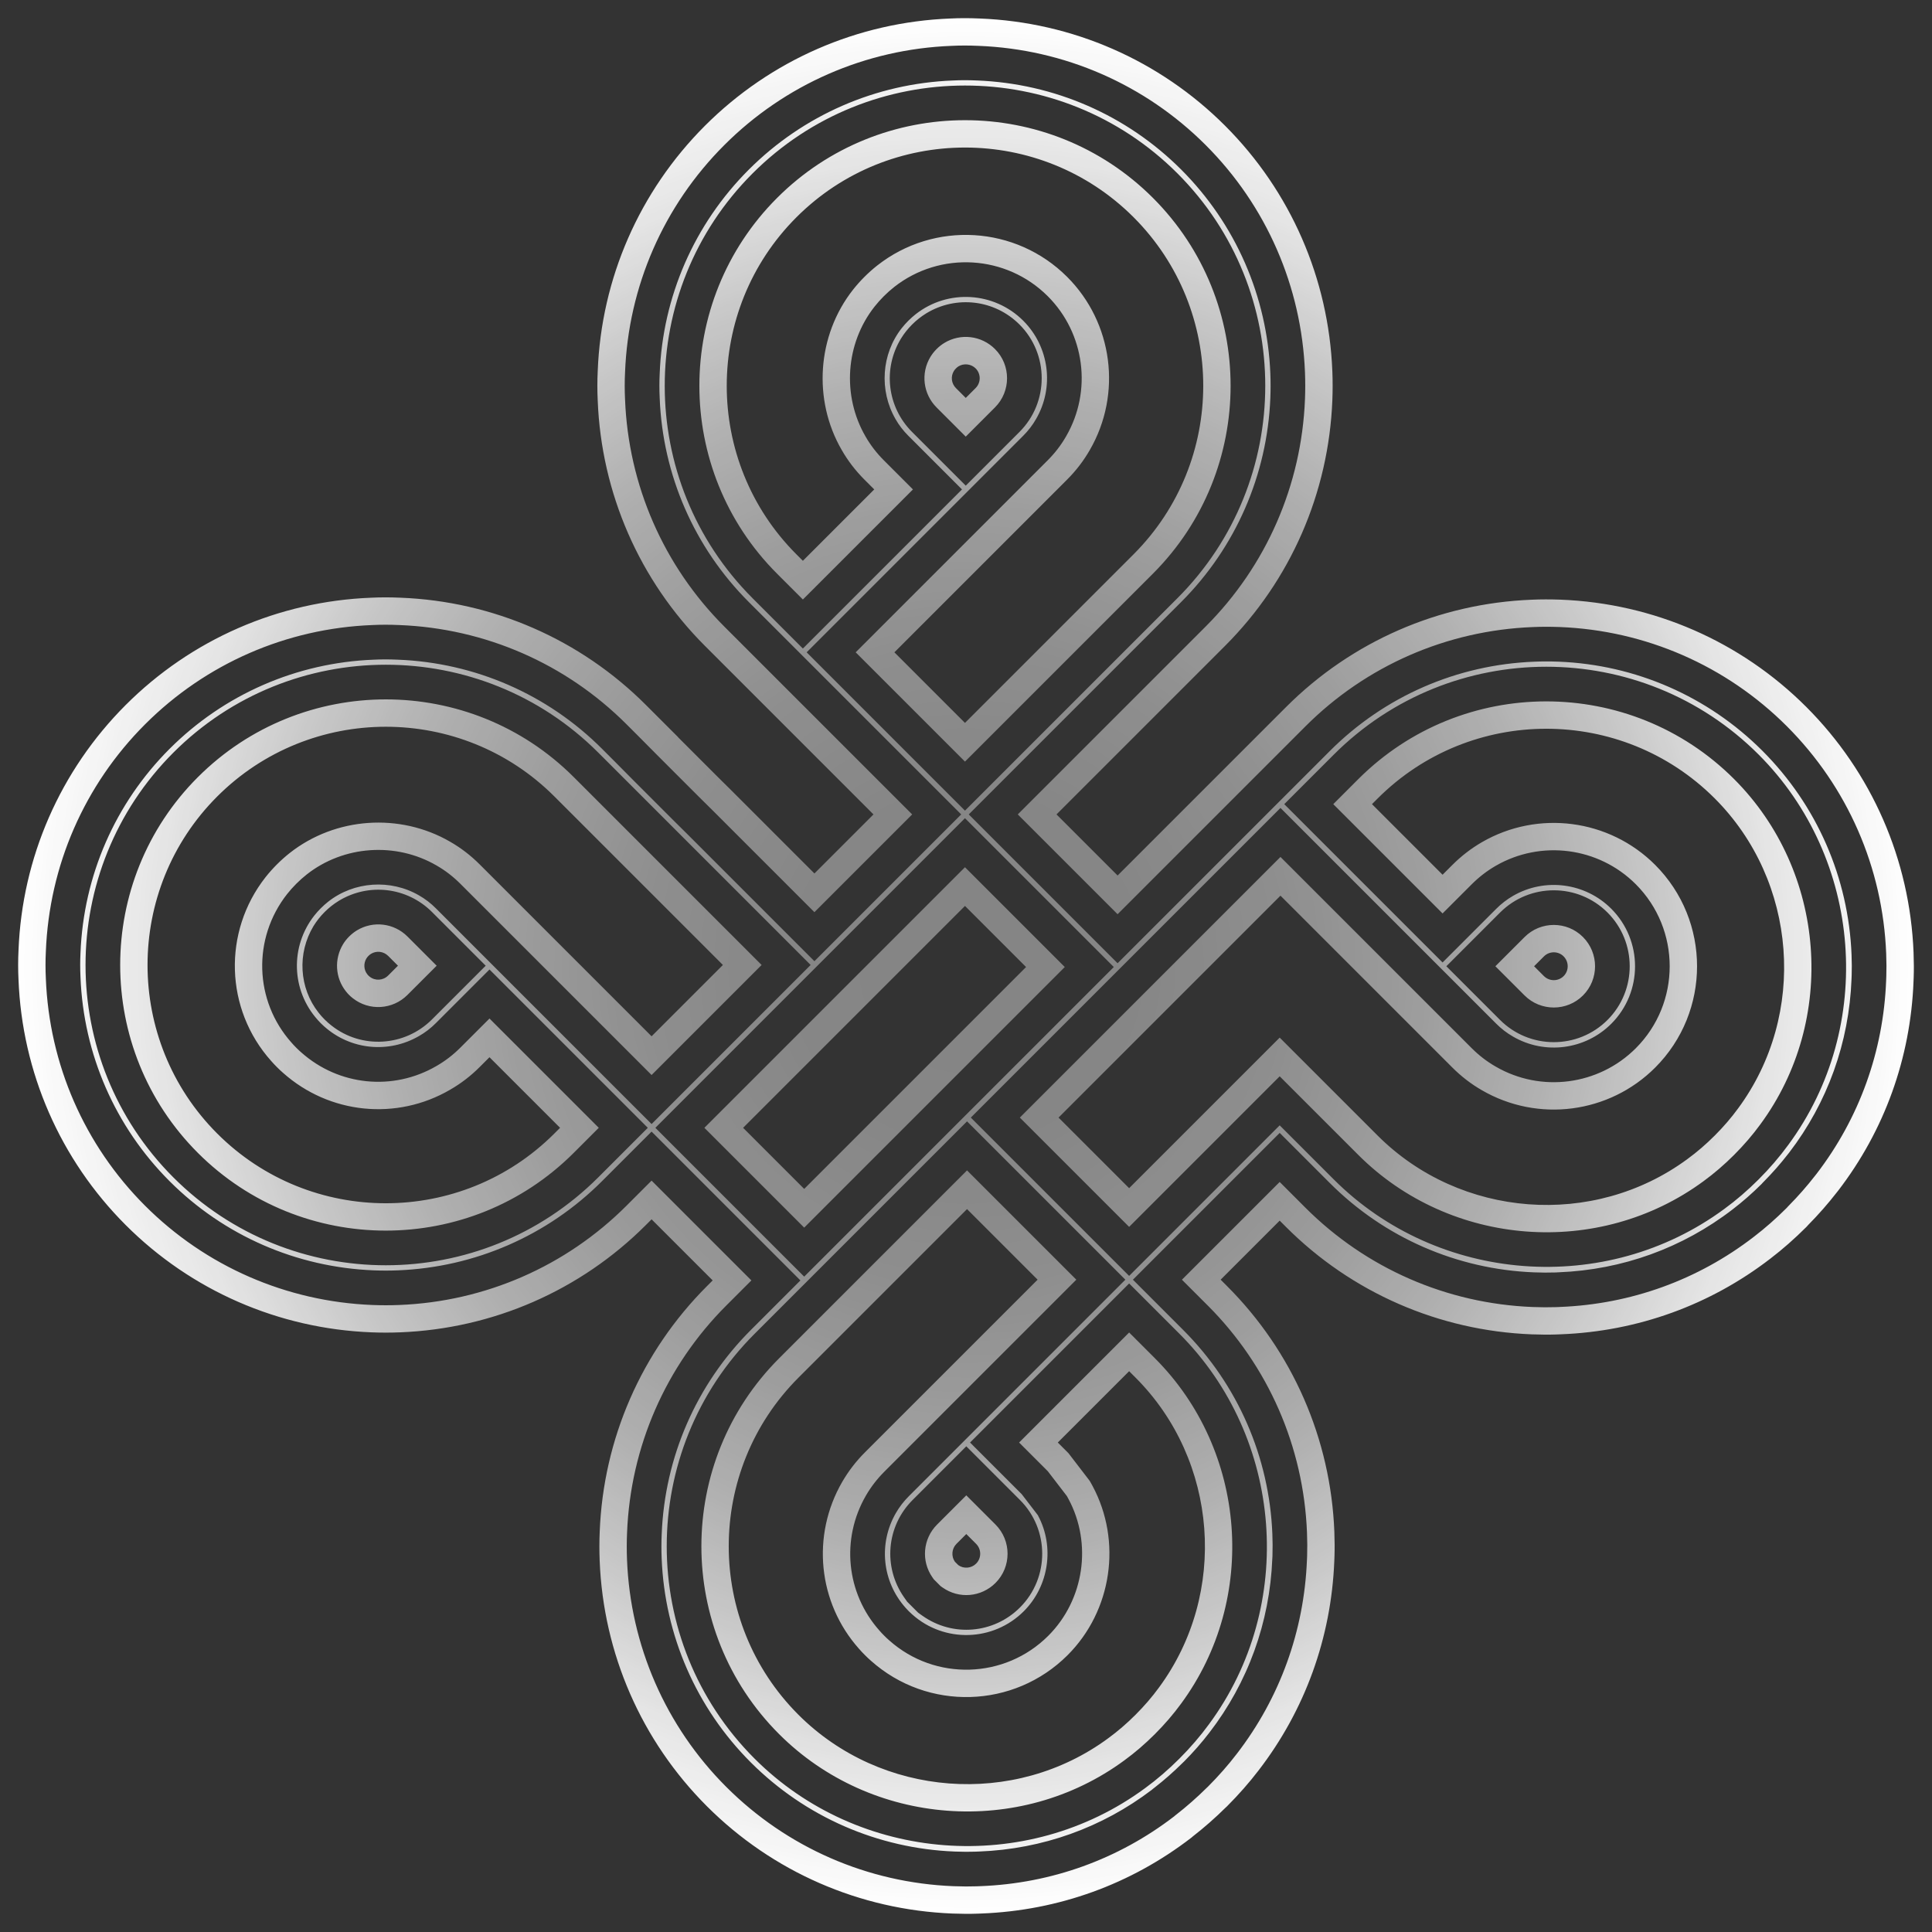 <?xml version="1.0" encoding="UTF-8"?>
<svg xmlns="http://www.w3.org/2000/svg" xmlns:xlink="http://www.w3.org/1999/xlink" id="Ebene_1" version="1.1" viewBox="0 0 637.795 637.795">
  <rect x="0" y="0" width="637.795" height="637.795" fill="#333333" stroke="none"/>
  <defs>
    <style>
      .st0 {
        fill: url(#Unbenannter_Verlauf_3);
      }
    </style>
    <radialGradient id="Unbenannter_Verlauf_3" data-name="Unbenannter Verlauf 3" cx="318.899" cy="319.103" fx="318.899" fy="319.103" r="312.904" gradientTransform="translate(0 638) scale(1 -1)" gradientUnits="userSpaceOnUse">
      <stop offset="0" stop-color="#fff" stop-opacity=".4"></stop>
      <stop offset=".192" stop-color="#fff" stop-opacity=".41"></stop>
      <stop offset=".344" stop-color="#fff" stop-opacity=".45"></stop>
      <stop offset=".481" stop-color="#fff" stop-opacity=".52"></stop>
      <stop offset=".61" stop-color="#fff" stop-opacity=".61"></stop>
      <stop offset=".734" stop-color="#fff" stop-opacity=".73"></stop>
      <stop offset=".853" stop-color="#fff" stop-opacity=".87"></stop>
      <stop offset=".967" stop-color="#fff" stop-opacity=".97"></stop>
      <stop offset="1" stop-color="#fff"></stop>
    </radialGradient>
  </defs>
  <path class="st0" d="M380.602,65.326c-34.202-34.202-89.859-34.196-124.069.014s-34.203,89.854,0,124.056l8.515,8.515,36.338-36.338-9.627-9.627c-2.388-2.388-4.419-5.034-6.036-7.864-7.815-13.474-6.612-30.668,2.964-42.835.935-1.184,1.971-2.348,3.07-3.448,1.091-1.091,2.247-2.12,3.437-3.059,15.207-11.947,37.014-10.637,50.711,3.059,12.239,12.239,14.72,31.258,6.032,46.253-1.645,2.868-3.671,5.507-6.046,7.881l-63.411,63.411,36.079,36.079,62.028-62.028c34.21-34.21,34.216-89.867.014-124.069h0ZM318.56,238.645l-23.301-23.301,57.022-57.022c2.938-2.938,5.458-6.224,7.474-9.741,10.737-18.531,7.669-42.041-7.461-57.171-16.927-16.927-43.876-18.549-62.698-3.763-1.467,1.158-2.889,2.424-4.227,3.762-1.348,1.348-2.618,2.774-3.781,4.248-11.845,15.049-13.328,36.323-3.71,52.905,2.017,3.529,4.538,6.817,7.492,9.771l3.238,3.238-23.56,23.56-2.126-2.126c-30.68-30.68-30.679-80.599,0-111.278,30.687-30.687,80.612-30.693,111.292-.014,30.679,30.679,30.673,80.604-.014,111.291l-55.639,55.639v.002ZM328.473,115.232c-4.464-4.464-11.346-5.294-16.737-2.017-.93.574-1.769,1.242-2.545,2.017-.778.778-1.453,1.63-2.008,2.532-3.295,5.408-2.46,12.281,2.008,16.75l9.627,9.627,9.641-9.641c5.316-5.316,5.322-13.96.014-19.268ZM318.818,131.363l-3.238-3.238c-1.511-1.511-1.793-3.835-.702-5.625.187-.303.423-.598.702-.878s.575-.517.849-.686c1.791-1.088,4.169-.801,5.655.685,1.785,1.785,1.779,4.697-.014,6.491l-3.252,3.252h0ZM65.328,256.544c-34.203,34.203-34.203,89.854,0,124.056,34.202,34.202,89.853,34.202,124.056,0l8.285-8.285-36.079-36.079-9.641,9.641c-2.373,2.373-5.021,4.405-7.869,6.037-14.347,8.351-32.267,6.53-44.642-4.502l-.105-.092c-.295-.255-.798-.71-1.518-1.43-.586-.586-1.074-1.106-1.492-1.589l-.095-.108c-12.314-13.79-12.937-34.4-1.481-49.006.931-1.178,1.969-2.345,3.068-3.444s2.26-2.133,3.45-3.072c12.162-9.573,29.372-10.77,42.816-2.973,2.858,1.633,5.493,3.658,7.882,6.046l63.139,63.139,36.324-36.324-62.028-62.028c-34.202-34.202-89.859-34.196-124.069.014h0ZM215.101,342.104l-56.751-56.751c-2.955-2.955-6.242-5.476-9.737-7.473-16.615-9.637-37.89-8.154-52.947,3.697-1.467,1.158-2.894,2.428-4.241,3.776-1.347,1.347-2.617,2.774-3.789,4.257-14.161,18.055-13.355,43.571,1.851,60.6.563.651,1.197,1.327,1.938,2.068.741.741,1.417,1.375,2,1.878,15.301,13.64,37.478,15.881,55.149,5.596,3.54-2.03,6.825-4.548,9.763-7.487l3.252-3.252,23.301,23.301-1.897,1.897c-30.68,30.68-80.599,30.68-111.278,0-30.68-30.68-30.679-80.599,0-111.279s80.612-30.693,111.292-.014l55.639,55.639-23.546,23.546h.001ZM117.79,307.16c-.921.567-1.765,1.238-2.542,2.015-.769.769-1.44,1.616-1.995,2.518-2.973,4.919-2.584,11.141.927,15.555.406.53.802.941,1.068,1.208.411.411.779.736,1.183,1.046l.047.036c5.402,4.264,13.145,3.798,18.038-1.096l9.641-9.641-9.627-9.627c-4.468-4.468-11.353-5.297-16.74-2.015h0ZM128.126,322.054c-1.655,1.655-4.265,1.817-6.071.377l-.118-.091c-.072-.054-.15-.121-.301-.272-.135-.135-.223-.232-.286-.315l-.094-.12c-1.176-1.472-1.289-3.581-.31-5.203.189-.307.415-.59.689-.865.28-.28.575-.517.854-.688,1.815-1.106,4.139-.824,5.65.687l3.238,3.238-3.252,3.252h0ZM522.578,328.62c5.316-5.316,5.31-13.972-.013-19.295s-13.952-5.302-19.268.014l-9.641,9.641,9.627,9.627c5.323,5.323,13.979,5.329,19.295.014h0ZM509.686,315.727c1.793-1.793,4.705-1.8,6.491-.014,1.8,1.8,1.806,4.725.013,6.518s-4.716,1.787-6.517-.014l-3.238-3.238,3.252-3.252h-.001ZM562.42,389.897c3.426-2.498,6.816-5.412,10.037-8.634,3.219-3.219,6.127-6.6,8.641-10.048,25.488-34.568,21.785-83.608-8.641-114.034-34.195-34.195-89.846-34.183-124.056.027l-8.258,8.258,36.079,36.079,9.641-9.641c2.36-2.36,5.008-4.399,7.87-6.06,14.991-8.685,34.017-6.2,46.264,6.047,14.936,14.936,14.942,39.233.014,54.161-12.259,12.259-31.283,14.745-46.263,6.045-2.872-1.647-5.514-3.677-7.897-6.06l-63.139-63.139-86.04,86.04,36.079,36.079,49.702-49.702,25.935,25.935c30.425,30.425,79.448,34.142,114.032,8.646h0ZM422.453,342.538l-49.702,49.702-23.301-23.301,73.262-73.262,56.751,56.751c2.948,2.948,6.237,5.471,9.748,7.484,18.519,10.755,42.036,7.684,57.19-7.47,18.451-18.451,18.445-48.48-.014-66.939-15.138-15.138-38.653-18.211-57.188-7.473-3.539,2.054-6.81,4.572-9.723,7.486l-3.252,3.252-23.301-23.301,1.869-1.869c30.687-30.687,80.606-30.699,111.278-.027,27.293,27.293,30.623,71.271,7.73,102.322-2.24,3.071-4.84,6.093-7.73,8.983-2.891,2.891-5.913,5.492-9.009,7.749-31.018,22.866-74.99,19.53-102.282-7.762l-32.324-32.324h-.002ZM232.534,372.315l32.947,32.947,86.026-86.026-32.947-32.947-86.026,86.026ZM318.561,299.067l20.169,20.169-73.248,73.248-20.169-20.169,73.248-73.248h0ZM308.276,521.376l2.242,2.242.625.443c5.425,3.843,12.781,3.213,17.492-1.498,5.316-5.316,5.31-13.972-.013-19.295l-9.627-9.627-9.641,9.641c-4.692,4.692-5.335,12.032-1.529,17.453l.451.642h0ZM315.743,509.67l3.252-3.252,3.238,3.238c1.8,1.8,1.806,4.725.013,6.518-1.591,1.591-4.075,1.793-5.881.514l-1.146-1.146c-1.249-1.779-1.04-4.308.523-5.872h0ZM336.427,476.208l9.488,9.488,6.292,8.196c.109.192.516.944.516.944,7.922,14.73,5.193,33.313-6.654,45.16-14.328,14.328-37.391,15.004-52.504,1.538l-.101-.088c-.461-.399-.97-.878-1.556-1.464-.573-.573-1.063-1.095-1.5-1.598l-.075-.085c-10.983-12.323-12.779-30.239-4.47-44.584,1.658-2.858,3.698-5.507,6.058-7.867l63.397-63.397-36.079-36.079-62.041,62.041c-34.203,34.203-34.209,89.848-.014,124.043,30.425,30.425,79.448,34.142,114.032,8.646,3.426-2.498,6.816-5.412,10.037-8.634,3.222-3.222,6.13-6.603,8.643-10.05,25.486-34.567,21.783-83.607-8.642-114.033l-8.502-8.502-36.324,36.324h0ZM372.751,452.662l2.113,2.113c27.293,27.293,30.624,71.27,7.73,102.321-2.239,3.071-4.84,6.093-7.731,8.984s-5.913,5.492-9.009,7.749c-31.018,22.866-74.991,19.53-102.283-7.762-30.672-30.672-30.666-80.585.014-111.265l55.653-55.653,23.301,23.301-57.008,57.008c-2.913,2.913-5.431,6.184-7.488,9.727-10.269,17.728-8.02,39.905,5.543,55.124.574.66,1.205,1.334,1.931,2.06.74.74,1.406,1.365,2.035,1.909,18.688,16.651,47.187,15.822,64.904-1.895,14.644-14.644,18.029-37.595,8.206-55.859l-.193-.356c-.183-.339-.361-.667-.554-.996l-.19-.325-7.004-9.125-3.517-3.517,23.546-23.546v.003ZM424.567,405.073c21.642,21.642,50.434,34.223,81.085,35.423,3.111.116,5.674.13,8.053.045.61-.002,1.158-.023,1.669-.064,25.273-.999,49.16-9.64,69.068-24.981,4.037-3.087,8.02-6.589,11.84-10.409l.112-.112.497-.553c3.394-3.43,6.612-7.099,9.514-10.839l.398-.499c15.31-19.916,23.917-43.796,24.888-69.058l.055-1.419c.089-2.41.076-5.003-.041-8.175-1.201-30.636-13.781-59.428-35.424-81.071-21.626-21.626-50.408-34.197-81.065-35.398-3.458-.123-6.601-.118-9.576.015-30.637,1.2-59.424,13.775-81.058,35.409l-55.639,55.639-20.169-20.169,55.639-55.639c21.626-21.626,34.206-50.417,35.423-81.068.128-3.202.128-6.43,0-9.59-1.215-30.65-13.791-59.436-35.41-81.055-21.641-21.641-50.423-34.212-81.015-35.396-3.433-.152-6.606-.151-9.637,0-30.623,1.184-59.411,13.759-81.061,35.409-21.656,21.656-34.227,50.44-35.394,80.983-.159,3.21-.159,6.484-.003,9.67,1.186,30.624,13.757,59.408,35.397,81.048l55.639,55.639-19.492,19.492-27.561-27.561-4.283-4.236-13.174-13.174.023-.023-10.645-10.645c-21.64-21.64-50.424-34.211-81.016-35.395-3.437-.152-6.611-.152-9.636-.001-30.623,1.185-59.412,13.76-81.062,35.41S7.294,283.146,6.113,313.705c-.159,3.209-.159,6.482-.004,9.669,1.186,30.625,13.758,59.407,35.398,81.047,21.619,21.619,50.404,34.194,81.052,35.41,3.174.128,6.401.128,9.591,0,30.652-1.217,59.439-13.793,81.056-35.41l1.897-1.897,20.169,20.169-1.897,1.897c-21.625,21.625-34.196,50.407-35.395,81.012-.14,3.148-.146,6.39-.015,9.63,1.202,30.637,13.773,59.419,35.398,81.044,21.642,21.642,50.434,34.222,81.084,35.424,3.158.118,5.752.13,8.17.041l1.409-.054c25.327-.972,49.266-9.618,69.228-25.002l.188-.145.29-.262c3.779-2.934,7.459-6.167,10.942-9.615l.296-.267.106-.106c3.82-3.82,7.322-7.803,10.395-11.822,15.35-19.919,23.997-43.81,25.01-69.102.04-.506.061-1.053.063-1.664.085-2.393.07-4.957-.045-8.068-1.201-30.637-13.781-59.429-35.423-81.071l-2.113-2.113,19.492-19.492,2.113,2.113v.002ZM398.686,430.953c20.029,20.029,31.673,46.678,32.784,75.036.107,2.873.121,5.227.044,7.393l-.006.278c-.001.367-.012.697-.036,1.002l-.021.343c-.938,23.41-8.939,45.522-23.139,63.949-2.841,3.715-6.054,7.371-9.572,10.893l-.278.251-.147.145c-3.223,3.191-6.63,6.185-10.126,8.898l-.267.208-.275.249c-18.453,14.19-40.568,22.162-63.969,23.06l-1.409.054c-2.182.081-4.565.067-7.487-.042-28.35-1.111-55.003-12.754-75.032-32.783-20.012-20.012-31.645-46.651-32.758-75.009-.12-2.992-.116-5.975.014-8.874,1.113-28.386,12.745-55.013,32.757-75.025l8.285-8.285-32.947-32.947-8.285,8.285c-20.006,20.006-46.65,31.644-75.026,32.771-2.949.118-5.932.118-8.869,0-28.376-1.126-55.019-12.764-75.027-32.771-20.026-20.026-31.66-46.665-32.758-75.008-.146-3.003-.145-5.957,0-8.873,1.098-28.399,12.73-55.014,32.757-75.041,20.036-20.036,46.679-31.674,75.022-32.77,2.858-.141,5.733-.14,8.888-.001,28.372,1.099,54.999,12.732,75.025,32.758l4.256,4.256,6.365,6.412,13.174,13.174,4.318,4.271,33.914,33.914,32.269-32.269-62.028-62.028c-20.026-20.026-31.659-46.665-32.757-75.009-.146-3.003-.146-5.958,0-8.874,1.085-28.385,12.718-55,32.758-75.04,20.036-20.036,46.679-31.674,75.021-32.769,2.864-.141,5.74-.141,8.889-.001,28.371,1.098,54.997,12.732,75.024,32.758,20.008,20.008,31.647,46.652,32.771,75.024.118,2.927.118,5.908,0,8.872-1.127,28.376-12.77,55.025-32.784,75.039l-62.028,62.028,32.947,32.947,62.028-62.028c20.021-20.021,46.665-31.659,75.023-32.769,2.788-.124,5.684-.128,8.901-.014,28.338,1.111,54.984,12.745,74.997,32.758,20.03,20.03,31.673,46.678,32.784,75.036.107,2.923.121,5.309.04,7.487l-.054,1.405c-.898,23.353-8.843,45.426-22.974,63.836l-.422.53c-2.697,3.476-5.657,6.848-8.798,10.022l-.152.153-.481.536c-3.521,3.516-7.182,6.734-10.883,9.565-18.445,14.214-40.545,22.205-63.935,23.129l-.185.008-.183.015c-.299.024-.62.034-.977.036l-.289.006c-2.161.077-4.511.063-7.394-.044-28.349-1.11-55.002-12.754-75.032-32.783l-8.502-8.502-32.269,32.269,8.502,8.502.004-.002ZM247.843,581.796c-17.969-17.969-28.415-41.893-29.415-67.365-.108-2.679-.104-5.338.011-7.915,1.001-25.545,11.448-49.474,29.416-67.443l16.378-16.378-49.132-49.132-16.378,16.378c-17.964,17.964-41.896,28.415-67.387,29.428-2.648.106-5.324.106-7.955,0-25.497-1.011-49.429-11.462-67.394-29.428-17.982-17.982-28.428-41.904-29.414-67.359l-.005-.111c-.126-2.604-.126-5.212,0-7.752l.005-.124c.986-25.475,11.431-49.408,29.414-67.391s41.918-28.442,67.372-29.427l.123-.005c2.506-.124,4.99-.123,7.818.001,25.528.99,49.457,11.436,67.438,29.417l4.256,4.256,6.336,6.383,13.203,13.203,4.362,4.316,41.962,41.962,48.454-48.454-70.12-70.12c-17.982-17.982-28.428-41.904-29.414-67.36l-.005-.114c-.127-2.605-.127-5.212-.001-7.749l.006-.131c.973-25.458,11.419-49.39,29.414-67.384,17.991-17.991,41.918-28.442,67.371-29.426l.121-.005c2.515-.124,4.999-.123,7.82,0,25.528.988,49.455,11.434,67.438,29.417,17.967,17.967,28.417,41.898,29.428,67.384.105,2.628.106,5.305,0,7.965-1.012,25.491-11.468,49.428-29.441,67.401l-70.121,70.121,49.132,49.132,70.121-70.121c17.978-17.978,41.907-28.428,67.379-29.426,2.526-.112,5.139-.116,8.048-.012,25.42.996,49.34,11.442,67.31,29.413,17.987,17.987,28.443,41.921,29.441,67.391.096,2.619.109,4.729.039,6.614l-.053,1.389c-.806,20.938-7.913,40.725-20.558,57.231l-.444.559c-2.418,3.117-5.073,6.141-7.891,8.988l-.343.346-.455.506c-3.102,3.08-6.309,5.892-9.536,8.36-16.58,12.776-36.428,19.954-57.434,20.784l-.43.019-.402.032-.756.011c-1.881.066-3.967.052-6.564-.044-25.445-.996-49.377-11.452-67.364-29.439l-16.594-16.594-48.454,48.454,16.594,16.594c17.987,17.987,28.443,41.92,29.44,67.392.096,2.573.109,4.658.043,6.537l-.016.831-.044.741c-.843,21.028-8.025,40.884-20.769,57.421-2.5,3.27-5.317,6.484-8.401,9.587l-.249.225-.335.332c-2.896,2.866-5.955,5.555-9.09,7.99l-.61.474-.242.219c-16.488,12.565-36.216,19.626-57.081,20.428l-1.41.054c-1.877.069-3.986.056-6.618-.043-25.449-.997-49.381-11.452-67.367-29.439v.004ZM249.105,440.321c-38.665,38.665-38.671,101.57-.014,140.228,34.393,34.393,89.814,38.592,128.916,9.766,3.867-2.82,7.698-6.113,11.339-9.753,3.641-3.641,6.938-7.476,9.798-11.401,28.793-39.051,24.596-94.473-9.798-128.867l-16.594-16.594-52.509,52.509,17.051,17.051,5.298,6.901c.04.074.067.124.068.125,5.539,10.301,3.62,23.315-4.683,31.618-10.045,10.045-26.208,10.521-36.797,1.085l-.207-.18c-.268-.233-.59-.537-.972-.919-.381-.381-.692-.711-.952-1.011l-.118-.134c-7.74-8.685-8.989-21.236-3.164-31.293,1.157-1.995,2.588-3.852,4.247-5.511l71.49-71.49-52.264-52.264-70.134,70.134h0ZM197.49,248.438c-38.665-38.665-101.582-38.659-140.254.014-38.665,38.665-38.665,101.577,0,140.241,38.664,38.664,101.576,38.664,140.241,0l16.378-16.378-52.264-52.264-17.734,17.734c-1.658,1.658-3.498,3.072-5.468,4.201-10.1,5.878-22.666,4.611-31.334-3.116l-.188-.165c-.123-.107-.428-.377-.959-.907-.382-.382-.696-.715-.935-.99l-.144-.165c-8.68-9.722-9.106-24.156-1.077-34.392.639-.808,1.372-1.631,2.156-2.415s1.609-1.518,2.448-2.18c8.504-6.694,20.558-7.524,29.984-2.058,2.023,1.156,3.862,2.57,5.531,4.238l71.232,71.232,52.509-52.509-70.12-70.12h-.002ZM105.154,334.287c.598.774,1.253,1.515,2.001,2.262.768.768,1.5,1.414,2.307,2.032,9.877,7.796,24.158,6.942,33.146-2.046l17.734-17.734-17.719-17.719c-8.215-8.215-20.875-9.735-30.786-3.696-1.712,1.053-3.271,2.287-4.681,3.697-1.399,1.399-2.628,2.951-3.65,4.613-5.447,9.013-4.762,20.456,1.649,28.591h-.001ZM301.261,495.189c-8.632,8.632-9.811,22.142-2.802,32.123l1.023,1.456,3.627,3.627,1.415,1.003c9.992,7.08,23.535,5.925,32.203-2.742,9.778-9.778,9.773-25.695-.013-35.48l-17.719-17.719-17.734,17.734v-.002ZM216.349,372.315l49.132,49.132,102.211-102.211-49.132-49.132-102.211,102.211ZM320.487,368.939l52.264,52.264,49.702-49.702,17.843,17.843c34.393,34.393,89.814,38.592,128.916,9.766,3.867-2.82,7.698-6.113,11.339-9.753,3.638-3.638,6.933-7.472,9.796-11.398,28.794-39.053,24.598-94.475-9.796-128.869-38.657-38.657-101.568-38.645-140.241.027l-16.351,16.351,52.264,52.264,17.733-17.733c1.66-1.66,3.517-3.09,5.522-4.254,10.505-6.086,23.842-4.344,32.427,4.241,10.474,10.474,10.48,27.51.014,37.976-8.594,8.594-21.926,10.337-32.423,4.241-2.036-1.167-3.885-2.588-5.552-4.255l-71.232-71.232-102.225,102.225v-.002ZM337.812,105.892c8.577,8.577,10.313,21.91,4.222,32.423-1.16,2.022-2.576,3.867-4.235,5.526l-71.503,71.503,52.264,52.264,70.121-70.121c38.672-38.672,38.678-101.59.014-140.254-38.665-38.665-101.582-38.659-140.254.014-38.665,38.665-38.665,101.577,0,140.241l16.608,16.608,52.523-52.523-17.719-17.719c-1.669-1.669-3.08-3.502-4.191-5.448-5.51-9.502-4.683-21.564,2.02-30.08.652-.826,1.385-1.648,2.17-2.433.776-.776,1.595-1.505,2.434-2.167,10.642-8.361,25.925-7.436,35.528,2.168l-.002-.002ZM530.658,301.232c-9.771-9.771-25.675-9.764-35.453.014l-17.733,17.733,17.719,17.719c9.785,9.785,25.702,9.791,35.48.014,9.778-9.778,9.773-25.695-.013-35.48ZM336.565,107.139c-8.207-8.207-20.861-9.73-30.775-3.703-1.731,1.067-3.289,2.3-4.692,3.704-1.408,1.408-2.641,2.964-3.663,4.626-6.07,9.961-4.552,22.625,3.663,30.84l17.719,17.719,17.733-17.733c9.778-9.778,9.785-25.682.014-35.453h0Z"></path>
</svg>
